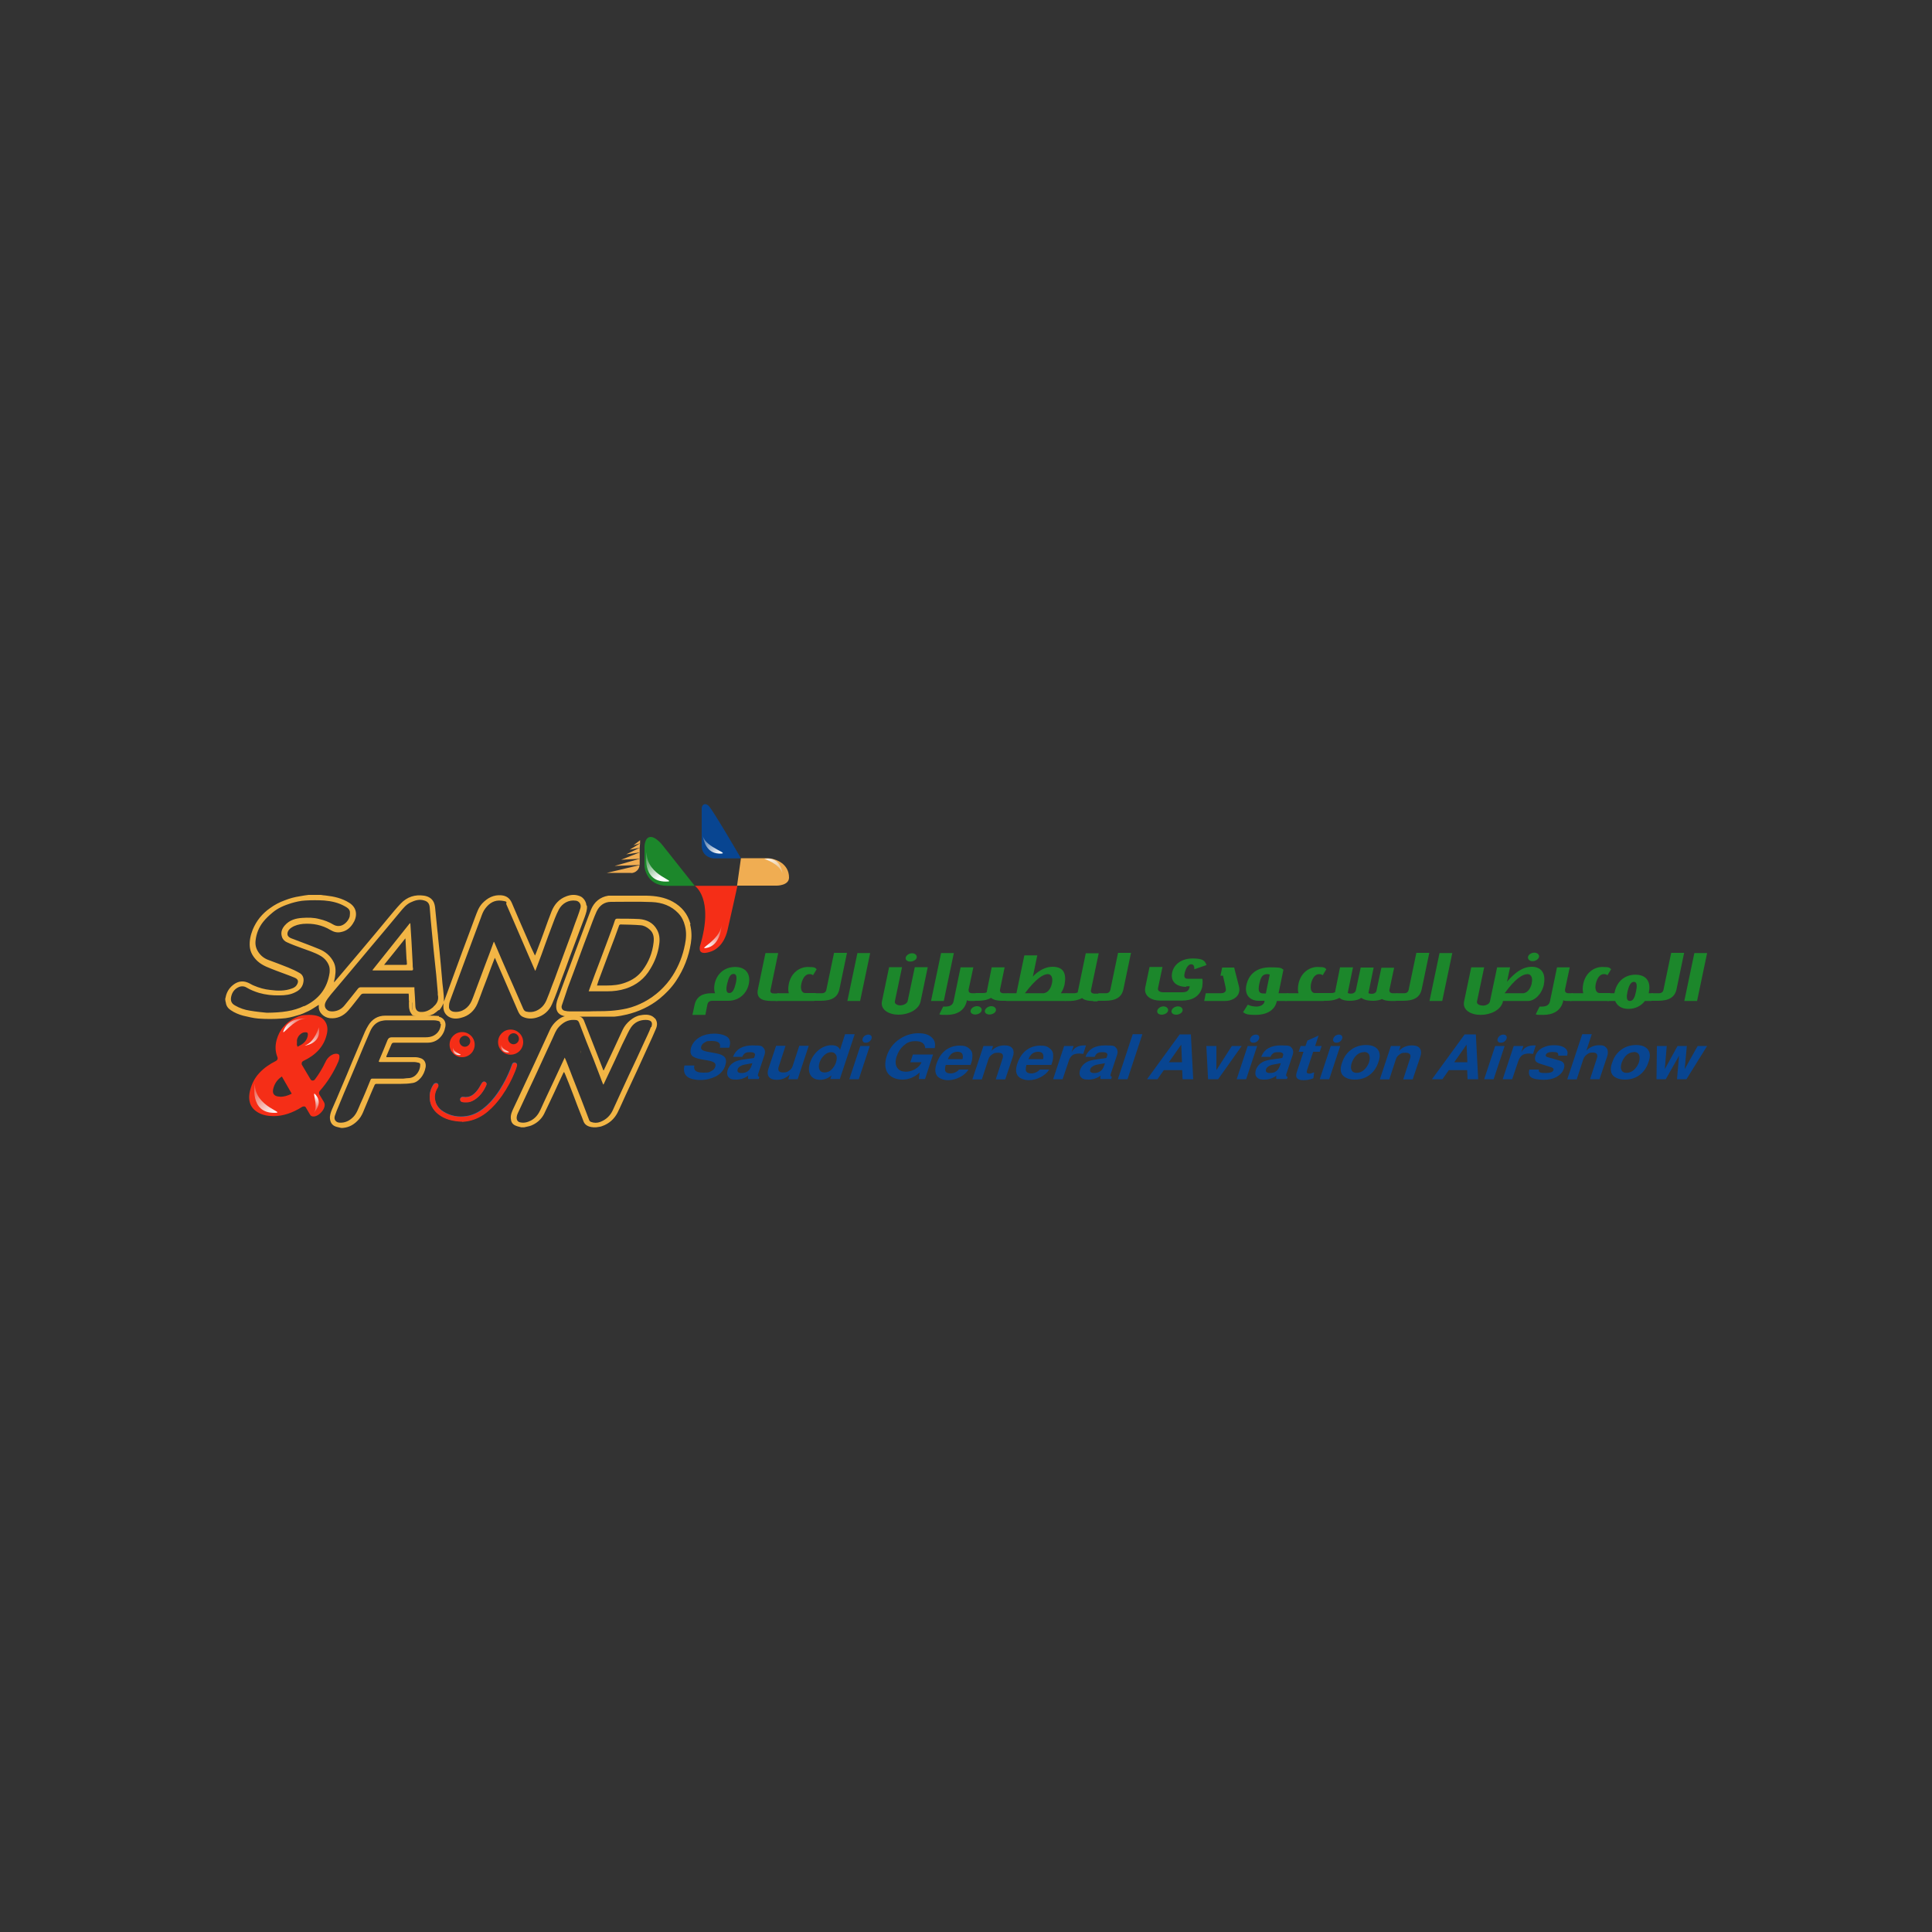 <?xml version="1.0" encoding="UTF-8"?>
<svg id="Layer_1" xmlns="http://www.w3.org/2000/svg" xmlns:xlink="http://www.w3.org/1999/xlink" version="1.1" viewBox="0 0 1000 1000">
  <rect x="0" y="0" width="1000" height="1000" fill="#333333" stroke="none"/>
  <!-- Generator: Adobe Illustrator 29.0.1, SVG Export Plug-In . SVG Version: 2.1.0 Build 192)  -->
  <defs>
    <style>
      .st0 {
        fill: #f52e17;
      }

      .st1 {
        fill: #1c872b;
      }

      .st2 {
        fill: url(#linear-gradient2);
      }

      .st3 {
        fill: url(#linear-gradient1);
      }

      .st4 {
        fill: url(#linear-gradient9);
      }

      .st5 {
        fill: url(#linear-gradient3);
      }

      .st6 {
        fill: url(#linear-gradient6);
      }

      .st7 {
        fill: url(#linear-gradient8);
      }

      .st8 {
        fill: url(#linear-gradient7);
      }

      .st9 {
        fill: url(#linear-gradient5);
      }

      .st10 {
        fill: url(#linear-gradient4);
      }

      .st11 {
        fill: url(#linear-gradient);
      }

      .st12 {
        fill: #f0ad52;
      }

      .st13 {
        fill: #1f7ab5;
      }

      .st14 {
        fill: #f2b545;
      }

      .st15 {
        fill: #084591;
      }
    </style>
    <linearGradient id="linear-gradient" x1="334.3" y1="554.7" x2="341.5" y2="544.8" gradientTransform="translate(0 999.1) scale(1 -1)" gradientUnits="userSpaceOnUse">
      <stop offset="0" stop-color="#e5e5e5" stop-opacity=".3"/>
      <stop offset="1" stop-color="#fff"/>
    </linearGradient>
    <linearGradient id="linear-gradient1" x1="363.3" y1="564.9" x2="372.4" y2="557" gradientTransform="translate(0 999.1) scale(1 -1)" gradientUnits="userSpaceOnUse">
      <stop offset="0" stop-color="#e5e5e5" stop-opacity=".3"/>
      <stop offset="1" stop-color="#fff"/>
    </linearGradient>
    <linearGradient id="linear-gradient2" x1="406.2" y1="547.9" x2="396.5" y2="555.7" gradientTransform="translate(0 999.1) scale(1 -1)" gradientUnits="userSpaceOnUse">
      <stop offset="0" stop-color="#e5e5e5" stop-opacity=".3"/>
      <stop offset="1" stop-color="#fff"/>
    </linearGradient>
    <linearGradient id="linear-gradient3" x1="373.6" y1="517.8" x2="365.9" y2="508.9" gradientTransform="translate(0 999.1) scale(1 -1)" gradientUnits="userSpaceOnUse">
      <stop offset="0" stop-color="#e5e5e5" stop-opacity=".3"/>
      <stop offset="1" stop-color="#fff"/>
    </linearGradient>
    <linearGradient id="linear-gradient4" x1="234.1" y1="456.6" x2="237.6" y2="452.8" gradientTransform="translate(0 999.1) scale(1 -1)" gradientUnits="userSpaceOnUse">
      <stop offset="0" stop-color="#e5e5e5" stop-opacity=".3"/>
      <stop offset="1" stop-color="#fff"/>
    </linearGradient>
    <linearGradient id="linear-gradient5" x1="258.7" y1="458.1" x2="263.1" y2="453.7" gradientTransform="translate(0 999.1) scale(1 -1)" gradientUnits="userSpaceOnUse">
      <stop offset="0" stop-color="#e5e5e5" stop-opacity=".3"/>
      <stop offset="1" stop-color="#fff"/>
    </linearGradient>
    <linearGradient id="linear-gradient6" x1="165.8" y1="466.4" x2="159" y2="457.1" gradientTransform="translate(0 999.1) scale(1 -1)" gradientUnits="userSpaceOnUse">
      <stop offset="0" stop-color="#e5e5e5" stop-opacity=".3"/>
      <stop offset="1" stop-color="#fff"/>
    </linearGradient>
    <linearGradient id="linear-gradient7" x1="130.9" y1="435.4" x2="141.3" y2="421.5" gradientTransform="translate(0 999.1) scale(1 -1)" gradientUnits="userSpaceOnUse">
      <stop offset="0" stop-color="#e5e5e5" stop-opacity=".3"/>
      <stop offset="1" stop-color="#fff"/>
    </linearGradient>
    <linearGradient id="linear-gradient8" x1="163.7" y1="424.4" x2="163.4" y2="431.9" gradientTransform="translate(0 999.1) scale(1 -1)" gradientUnits="userSpaceOnUse">
      <stop offset="0" stop-color="#e5e5e5" stop-opacity=".3"/>
      <stop offset="1" stop-color="#fff"/>
    </linearGradient>
    <linearGradient id="linear-gradient9" x1="156.8" y1="472.5" x2="146.5" y2="465.5" gradientTransform="translate(0 999.1) scale(1 -1)" gradientUnits="userSpaceOnUse">
      <stop offset="0" stop-color="#e5e5e5" stop-opacity=".3"/>
      <stop offset="1" stop-color="#fff"/>
    </linearGradient>
  </defs>
  <g>
    <path class="st12" d="M326.7,451.8h-12.6s16.9-4,16.9-4c0,2.1-2,4.1-4.4,4.1"/>
    <polygon class="st12" points="331.1 447.7 318.1 448.2 331.1 444.5 331.1 447.7"/>
    <polygon class="st12" points="331.1 444.5 321.5 445 331.1 441.2 331.1 444.5"/>
    <polygon class="st12" points="331.1 441.2 324.1 442.2 331.1 438.8 331.1 441.2"/>
    <polygon class="st12" points="331.1 438.8 325.9 439.8 331.3 436.5 331.1 438.8"/>
    <polygon class="st12" points="331.3 436.5 327.9 437.5 331.3 434.9 331.3 436.5"/>
    <path class="st14" d="M300.5,469.8c-.4,1.5-1,3-1.5,4.5-1,2.7-2,5.3-2.9,8-1.2,3.3-2.5,6.7-3.7,10-1.3,3.4-2.5,6.9-3.8,10.3-.9,2.6-1.9,5.2-2.9,7.7-.9,2.5-1.8,4.9-2.8,7.3-1.1,2.6-2.9,4.6-5.6,5.7-1.6.6-3.2.7-4.9.3-1.3-.3-1.6-1.6-2.1-2.7-1.6-3.7-3.2-7.3-4.8-11-1.9-4.2-3.7-8.4-5.6-12.7-1.3-3-2.6-6-3.9-9.1,0-.2-.2-.3-.4-.7-1.5,4.2-3,8.2-4.5,12.1-1.3,3.6-2.7,7.1-4,10.7-1,2.6-1.9,5.3-3,7.9-1.5,3.4-4.9,6.1-9.1,5.6-1.2-.1-2.8-1-2.6-2.8,0-1,.2-2,.5-2.8,1.3-3.7,2.8-7.4,4.1-11.1,1.3-3.6,2.7-7.2,4-10.8,1.5-4,3-8.1,4.5-12.1,1.1-3,2.3-6.1,3.4-9.1.6-1.7,1.2-3.4,2.3-4.8,2.1-2.8,4.8-4.5,8.5-4s2,.8,2.4,1.9c2,4.5,3.9,9,5.9,13.6,1.7,3.9,3.4,7.9,5.1,11.8,1.2,2.8,2.4,5.5,3.6,8.3,0,.2.2.4.4.7.6-1.5,1.1-2.8,1.6-4.2,1.1-3,2.3-6,3.3-9,1.1-3,2.2-6.1,3.4-9.2,1.2-3.2,2.3-6.4,3.9-9.4,1.7-3.1,5-5.1,8.8-4.5,1.6.2,2.8,1.8,2.4,3.5M224.2,521.3c-1.8,1.5-3.8,2.6-6.3,2.5-1.8,0-2.8-1.1-2.9-2.9-.1-3-.3-5.9-.5-8.9,0-.3,0-.6,0-1h-27.7c-.6,0-1.1.2-1.5.7-2.3,2.9-4.6,5.8-6.9,8.6-1.5,1.9-3.5,3-6,3.2-1.2,0-2.3,0-3.2-.9-1-.8-1.3-2.1-.9-3.3.6-1.8,1.9-3.1,3-4.6,6.8-8.1,13.7-16.2,20.5-24.4,5.2-6.1,10.3-12.3,15.4-18.4,1.5-1.8,3-3.7,5.3-4.8,2.3-1.1,4.6-1.8,7.1-1,1.8.5,2.6,1.6,2.8,3.4.3,4.2.7,8.4,1.1,12.5.3,3.4.7,6.8,1,10.3.4,4.1.9,8.3,1.3,12.4.3,3,.5,6.1.8,9.1,0,.3,0,.6,0,1,.6,2.6-.3,4.6-2.2,6.2M157.4,520.7c-5.6,2.7-11.5,3.4-19.3,3.5-1.8-.2-5.4-.5-8.8-1.1-2.7-.4-5.3-1.3-7.7-2.7-2.2-1.2-2.3-3-1.9-4.7.5-2.2,1.8-3.9,3.9-4.8,1.4-.6,2.8-.5,4.1.3,2,1.2,4.1,2,6.3,2.7,3.5,1,7,1.4,10.7,1.3,2.8,0,5.7-.3,8.3-1.7,2.3-1.1,3.8-2.9,4.1-5.6.2-1.7-.4-3.3-1.9-4.2-1.9-1.1-4-2.1-6-2.9-3.4-1.4-6.8-2.6-10.2-3.9-2.2-.8-3.9-2.1-5.2-4-1.3-1.9-1.8-3.9-1.5-6.2.4-3.5,1.7-6.7,3.8-9.4,1.4-1.8,3.1-3.4,4.9-4.9,2.8-2.4,6.2-3.8,9.7-4.9,2.4-.7,4.9-1.3,7.4-1.4,3.2-.2,6.5-.2,9.7,0,3.7.3,7.4,1.1,10.7,3,1.1.6,2.3,1.3,2.6,2.7.1.8,0,1.8-.1,2.6-.7,2.5-3.3,5-5.8,4.9-.9,0-1.7-.2-2.6-.7-2.3-1.4-4.7-2.3-7.3-2.9-2.9-.8-5.8-.8-8.8-.6-3.4.2-6.7,1.1-9.1,3.9-1.4,1.6-2.2,3.5-1.5,5.8.4,1.4,1.4,2.4,2.6,2.9,2.4,1.1,4.8,2,7.3,2.9,3.4,1.3,7,2.3,10.2,4.2,2,1.2,3.5,2.9,4.3,5.1.4,1.1.4,2.4.3,3.6-1.2,8.2-5.7,13.8-13.1,17.3M303.5,468.5c-.1-1.8-1.5-3.9-3.2-4.6-2.4-1-4.7-.9-7.1,0-3.8,1.4-6.2,4.1-7.7,7.8-1.3,3.3-2.5,6.6-3.7,10-1.2,3.4-2.5,6.8-3.8,10.2-.3.9-.7,1.8-1.1,2.7-1.5-3-2.8-5.9-4-8.8-2.7-6.2-5.4-12.3-8-18.5-1.1-2.5-2.9-3.7-5.5-3.9-3.9-.3-7,1.3-9.7,4.1-2,2.1-2.8,4.7-3.8,7.3-1,2.7-2,5.4-3,8.1-1.2,3.3-2.5,6.6-3.7,9.9-1.6,4.4-3.2,8.7-4.8,13.1-1,2.7-2,5.5-3,8.2-.5,1.4-1.1,2.8-1.6,4.3-.1-1,0-1.9-.1-2.8-.2-2.2-.4-4.5-.7-6.7-.3-3-.5-6.1-.8-9.1-.4-4.7-.9-9.4-1.4-14.1-.1-1.3-.2-2.7-.4-4-.3-3.3-.7-6.7-1-10-.1-1.2-.2-2.5-.5-3.6-.7-2.7-2.8-4.1-5.4-4.5-4.7-.7-8.8.6-12.1,4.1-2.3,2.4-4.3,4.9-6.4,7.4-4.5,5.4-9,10.9-13.6,16.3-4,4.8-8.1,9.5-12.1,14.3-.8.9-1.6,1.9-2.4,2.8,0-1,.4-2,.5-2.9.4-2.6.5-5.2-.7-7.6-1.6-3.2-4.3-5.5-7.6-6.8-4.6-1.9-9.3-3.6-14-5.4-1.7-.6-2.5-1.5-2.3-2.8s1-2.2,2.1-2.9c1.8-1.2,3.9-1.7,6-1.9,5.1-.4,9.9.6,14.2,3.2,1.7,1,3.5,1.5,5.5,1,2.6-.5,4.5-2,5.9-4.1,2.5-3.6,2.7-8.2-1.7-11-3.8-2.4-7.9-3.3-12.3-3.8-.8,0-1.6-.2-2.4-.3h-6.4c-1.5.2-3,.4-4.5.7-2.7.4-5.3,1.1-7.8,2.1-2.8,1-5.4,2.4-7.7,4.1-4,2.8-7,6.5-8.9,11.1-1.1,2.8-1.8,5.8-1.5,8.9.3,2.9,1.8,5.3,3.9,7.3,2.8,2.6,6.3,3.6,9.7,5,3.1,1.2,6.4,2.3,9.5,3.6,2.3.9,2.2,2.4,1,4.1-.5.7-1.4,1.2-2.2,1.5-3.7,1.4-7.5,1.3-11.3.8-3-.3-5.8-1.1-8.6-2.3-1-.4-2-1.1-3-1.5-2.9-1.2-5.5-.6-7.9,1.4-1.9,1.6-3.1,3.6-3.6,6.1,0,.2-.1.5-.2.7v.7c0,.5.2,1,.3,1.5.2,1.7,1.2,3,2.6,3.9,1.9,1.3,4.1,2.2,6.3,2.8,2.6.6,5.3,1.3,7.9,1.5,4,.3,8,.3,12,0,2.7-.1,5.5-.8,8.1-1.6,2.1-.5,4-1.4,5.9-2.3,1.8-.9,3.5-2.1,5.3-3.2v.8c-.2,3.4,2.9,5.8,5.7,6.1,3.8.4,7-1.1,9.5-3.9,2.3-2.6,4.3-5.4,6.5-8.1.4-.5.8-.7,1.5-.7h23.3c0,.4.1.7.1,1,0,1.3,0,2.6.2,3.9l1.8-.3v4l2.5,2.3,4.7-.9,4.4-1.1,2.2-.4c.9-1,1.6-2.2,2.1-3.5,0,.4,0,.8,0,1.2-.1,2.3.5,4.2,2.5,5.6,2.1,1.4,4.5,1.3,6.7.7,4-1,6.8-3.6,8.4-7.3,1.1-2.6,2-5.3,3-7.9,1.4-3.6,2.8-7.3,4.1-10.9.6-1.6,1.2-3.2,1.9-4.9.1.2.2.2.2.3,2,4.6,4,9.2,6,13.8,1.9,4.4,3.8,8.7,5.7,13.2.6,1.4,1.3,2.7,2.8,3.3,2.3,1,4.6,1,7,.3,3.7-1.1,6.4-3.5,7.9-6.9,1.9-4.3,3.4-8.7,5-13.1,1.4-3.7,2.8-7.4,4.1-11.1,1.6-4.3,3.2-8.5,4.8-12.8,1-2.8,2.1-5.5,3.1-8.3.6-1.8,1.3-3.6,1.1-5.6"/>
    <path class="st14" d="M209.8,485.7c-3.7,4.7-7.3,9.1-11,13.7h11.2c.6,0,.7-.2.6-.8,0-.7-.1-1.5-.2-2.3-.2-3.2-.3-6.5-.5-9.7,0-.2,0-.4-.1-.9M212.4,478c.2,3.2.4,6.3.6,9.5.2,3.7.4,7.5.6,11.3,0,.8,0,1.7.2,2.6,0,.7-.1.9-.9.9h-19.9l-.2-.2c6.4-8.1,12.9-16.1,19.3-24.2h.2c0,.1,0,0,0,0Z"/>
    <path class="st14" d="M309,510.1h5c3.3,0,6.5-.3,9.7-1.5,3.6-1.3,6.6-3.3,8.9-6.4,3.2-4.3,5.1-9.1,5.7-14.4.3-2.6,0-5.1-2.3-6.9-1.3-1.1-2.8-1.9-4.5-2-3.4-.3-6.9-.3-10.4-.4-.2,0-.5.2-.6.4-.8,2.2-1.6,4.4-2.4,6.6-1,2.7-2,5.3-3,7.9-1.8,4.7-3.5,9.5-5.3,14.2-.3.8-.5,1.6-.8,2.5M304.7,513.2c.3-1,.6-1.8.9-2.6,1.5-4.1,3-8.2,4.6-12.3,1.5-4,3-8,4.5-12,1.2-3.3,2.5-6.6,3.6-10,.2-.5.5-.8,1.1-.8,3.8,0,7.7,0,11.5.2,3.7.3,7.1,1.8,9.1,5.4,1.4,2.4,1.6,5.1,1.2,7.7-.6,4.5-2.2,8.8-4.6,12.7-2.9,5-7.2,8.4-12.7,10.2-3.1,1-6.3,1.4-9.6,1.4-3.1,0-6.3,0-9.7,0"/>
    <path class="st14" d="M211.7,518.8h0s0,.9.1,2c0-.6,0-1.1,0-1.7v-.3"/>
    <path class="st14" d="M225.1,522.9l-4.4,1.1-4.7.9-2.5-2.3v-4l-1.8.3v.3c0,.6,0,1.1,0,1.7s.1,1.2.3,1.9c.1.5.3,1,.6,1.4.2.3.4.6.7,1.1,1.2.8,5.9,1.8,10,0,.3-.1.7-.3,1-.4,1.1-.7,2-1.4,2.8-2.3l-2.2.4h0Z"/>
    <path class="st14" d="M228.2,530.1c-.2,2.5-1.3,4.5-3.5,5.8-1.4.8-2.9,1-4.5,1h-17.5q-1.5,0-2.1,1.4c-1.4,3.5-2.8,6.9-4.3,10.4-.4.9-.3,1,.6,1h17.4c.8,0,1.6.2,2.5.4.5.1.8.6.7,1.2,0,2.6-2,6.3-5.6,6.7-1.1,0-2.1.2-3.2.3h-15.9c-.5,0-.7,0-1,.6-1.7,4.2-3.4,8.4-5.3,12.5-1,2.3-1.8,4.8-3.6,6.7-1.9,1.9-4.1,3.1-6.9,3-2.2,0-3.3-1.7-2.7-3.5.6-1.8,1.3-3.6,2.1-5.4,1.7-4.1,3.4-8.3,5.2-12.4,1.5-3.6,3.1-7.2,4.6-10.9,2.1-5.1,4.2-10.1,6.4-15.1,1.1-2.5,2.8-4.5,5.5-5.3.9-.2,1.9-.4,2.8-.4h24.5c.8,0,1.6.1,2.3.3.8.1,1.3.7,1.2,1.6M227.3,525.9c0,0-.2,0-.3,0h0c-1.8-.3-10.8-.2-10.8-.2h-16.9c-3.8,0-6.8,1.9-8.7,5.1-1.3,2.1-2.2,4.3-3.1,6.5-1.8,4.1-3.5,8.4-5.3,12.5-1.8,4.4-3.6,8.7-5.5,13.1-1.6,3.8-3.2,7.6-4.9,11.4-.6,1.5-1.2,3.1-1,4.8.2,1.8,1,3.2,2.7,3.9.9.4,2,.5,3,.8h.6c.2,0,.3,0,.5,0,3.3-.3,5.9-1.9,8.1-4.4,1.3-1.5,2.1-3.3,2.8-5.1,1.1-2.7,2.3-5.4,3.4-8.1.6-1.5,1.3-3,2-4.6,0-.2.5-.6.8-.6h12.9c1.9,0,3.8-.1,5.7-.4,1.8-.2,3.2-1.2,4.4-2.6,1.4-1.6,2.2-3.5,2.6-5.6.3-1.9-.4-3.7-2.1-4.5-1-.4-2.1-.7-3.2-.7-4.7,0-9.3,0-14,0h-1c0-.2,0-.4,0-.5.8-2.1,1.8-4.1,2.6-6.1.2-.6.6-.9,1.3-.9,5.8,0,11.6,0,17.4,0,2.4,0,4.6-.8,6.3-2.5,1.6-1.6,2.5-3.5,2.9-5.7.6-2.8-1.2-4.9-3.3-5.2"/>
    <path class="st14" d="M336.9,531.6c-.9,2.6-2.2,5-3.3,7.5-1.3,2.9-2.7,5.8-4,8.7-2.8,5.9-5.5,11.7-8.2,17.6-1.4,3-2.8,6.1-4.2,9.2-1.3,2.8-3.4,4.9-6.5,6.1-1.6.6-3.2.6-4.8,0-.4-.1-.9-.6-1-1.1-1.3-3.4-2.6-6.8-3.9-10.2-1.5-3.9-3.1-7.8-4.6-11.7-.9-2.3-1.7-4.5-2.6-6.7-.4-1.1-.9-2.3-1.5-3.6-1.8,3.9-3.6,7.7-5.3,11.4-2.4,5.2-4.9,10.3-7.2,15.5-1.1,2.4-2.6,4.4-5,5.7-1.8.9-3.6,1.4-5.7.9-.9-.2-1.4-.8-1.6-1.6-.3-1.4.3-2.7.9-3.9,1.8-3.9,3.6-7.8,5.4-11.6,1.5-3.1,2.9-6.2,4.4-9.4,2.6-5.6,5.1-11.2,7.7-16.7,1-2.1,1.7-4.4,3.4-6.2,2-2.1,4.4-3.7,7.6-3.6,1.9,0,2.4.2,3,1.8,1.2,3.1,2.4,6.2,3.6,9.4,1.2,3.1,2.5,6.1,3.7,9.2,1.2,3.1,2.4,6.2,3.6,9.4.4,1.2.9,2.4,1.4,3.6h.2c.6-1.2,1.1-2.4,1.7-3.6,1.4-2.9,2.7-5.8,4.1-8.7,1.8-3.8,3.4-7.6,5.3-11.3,1-2,1.9-4.1,3.1-5.9,1.7-2.5,4.3-3.9,7.6-3.9s3.7,1.6,2.9,3.8M339,527.2c-1.7-2.1-4.5-2.3-7.5-1.7-2,.3-3.7,1.3-5.3,2.6-1.7,1.4-3,3-3.9,4.9-1.5,3.1-2.8,6.2-4.3,9.3-1.3,2.8-2.7,5.7-4,8.5-.5,1.1-1,2.1-1.5,3.2h-.2c-3.3-8.6-6.7-17.2-10.1-25.9-.4-1-1.3-1.8-2.4-2.1-5.4-1.4-9.1.6-9.1.6-.2.1-.3.2-.4.2-2.6,1.6-4.5,3.7-5.7,6.3-2.6,5.7-5.3,11.5-7.9,17.2-1.9,4.1-3.9,8.3-5.8,12.4-1.7,3.6-3.3,7.2-5.1,10.9-.8,1.7-1.6,3.4-1.4,5.4.1,1.5.7,2.8,2.2,3.5,1,.5,2.1.7,3.2,1h1.5c1.2-.3,2.5-.5,3.6-.9,3-1.2,5.3-3.3,6.7-6,1.9-3.9,3.7-7.8,5.5-11.6,1.5-3.3,3-6.6,4.6-9.9,0,0,0,0,.3-.2.2.5.4.9.6,1.3,1.4,3.5,2.8,6.9,4.1,10.4,1.5,4,3,8,4.6,11.9.3.7.5,1.4.8,2.1.7,1.7,2.3,2.5,4.2,2.8.3,0,.5,0,.8.1h1.4c1-.2,2.1-.2,3.1-.6,3.7-1.3,6.3-3.7,8-6.9,1.5-3,2.8-6.1,4.2-9.1,2-4.3,4-8.6,6-12.9,1.9-4.2,3.8-8.4,5.7-12.5,1.4-3,2.8-6.1,4.1-9.2.7-1.8.7-3.7-.7-5.4"/>
    <path class="st13" d="M241.1,570.5c1.6,0,2.9-.4,4.3-1.2,2.9-1.7,4.8-4.4,6.2-7.4.4-.9.2-1.5-.5-2-.7-.3-1.3,0-1.8.8-.7,1.1-1.3,2.4-2.1,3.4-1.9,2.5-4.1,4.2-7.5,3.6-.7-.1-1.3.3-1.5,1-.1.7.2,1.4.9,1.6.6.1,1.3.2,2,.2M239.2,580.5c.9,0,2.3-.2,3.6-.5,3.5-.7,6.6-2.4,9.4-4.7,2.9-2.4,5.4-5.2,7.5-8.3,2.8-4,5.1-8.3,6.9-12.8.4-.9.7-1.9.9-2.8.2-.8-.2-1.3-1-1.5-.6-.1-1.3.2-1.5,1-1.3,3.6-2.8,7-4.7,10.3-2.2,3.9-4.8,7.6-8.1,10.7-3,2.8-6.5,5.1-10.6,5.7-4.3.7-8.4,0-12.1-2.3-2.9-1.8-4.6-4.5-4.5-8,0-1.7.7-3.2,1.6-4.7.4-.7.3-1.5-.2-1.9-.6-.4-1.6-.2-2,.5-1.3,1.9-2,4.1-2,6.4,0,3.8,1.6,6.8,4.5,9,3.5,2.7,7.5,3.6,12.3,3.8"/>
    <path class="st0" d="M239.2,580.6c-4.8-.2-8.8-1.1-12.3-3.8-2.9-2.3-4.5-5.3-4.5-9,0-2.4.7-4.5,2-6.4.5-.7,1.4-.9,2.1-.5.5.3.6,1.2.2,1.9-.9,1.4-1.5,2.9-1.6,4.7,0,3.5,1.5,6.2,4.5,8,3.7,2.3,7.9,2.9,12.1,2.3,4.2-.7,7.6-2.9,10.6-5.7,3.3-3.1,5.9-6.7,8.1-10.7,1.9-3.3,3.5-6.7,4.7-10.3.2-.7.9-1.1,1.5-1,.7.1,1.2.7,1,1.5-.2,1-.6,1.9-.9,2.8-1.8,4.5-4.1,8.8-6.9,12.8-2.2,3.1-4.6,5.9-7.5,8.3-2.8,2.3-5.9,3.9-9.4,4.7-1.3.3-2.8.4-3.6.5"/>
    <path class="st0" d="M241.1,570.6c-.7,0-1.4,0-2-.2-.7-.2-1.1-.8-.9-1.6.1-.6.8-1.1,1.5-1,3.4.6,5.6-1.1,7.5-3.6.8-1,1.4-2.3,2.1-3.4.5-.8,1.1-1.2,1.8-.8.8.4,1,1,.5,2-1.4,3-3.3,5.6-6.2,7.4-1.3.8-2.7,1.3-4.3,1.2"/>
    <path class="st14" d="M300.8,545.3c0-.5-.2-1.1-.2-1.7,0,.6,0,1.1.2,1.7"/>
    <path class="st14" d="M354.5,489c-1.1,5.7-3.2,11-6.3,15.9-3.6,5.7-8.8,10.5-14.8,13.7-2.9,1.5-5.9,2.7-9,3.4-2.7.6-5.5,1-8.3,1.2-3.9.3-7.8.1-11.6.3h-9.5c-.8,0-1.7-.1-2.6-.3-1.5-.3-2-1.7-1.6-2.8,1-3,2.1-6.1,3.1-9.2,1-2.7,2-5.4,3-8,1-2.7,2-5.4,3-8.1,1.6-4.4,3.2-8.7,4.9-13.1,1.3-3.4,2.5-6.9,4-10.2,1.4-3,3.9-5,7.4-5,7,0,14.1-.2,21.2.1,5.2.2,10.1,1.9,13.8,5.9,1.7,1.8,2.7,3.9,3.3,6.3.9,3.3.7,6.6,0,10M357.4,478.3c-1.4-5.2-4.5-9-9.2-11.6-4.2-2.3-8.8-3-13.5-3.1-6,0-12,0-18.1,0-.5,0-1.1,0-1.7,0-4.4.7-7.3,3.3-8.9,7-.7,1.7-1.3,3.4-2,5.2-1.5,3.9-2.9,7.9-4.4,11.8-1.1,3-2.3,6.1-3.4,9.2-1.1,2.9-2.2,5.8-3.3,8.8-1.2,3.3-2.5,6.7-3.7,10-.7,1.8-1.4,3.6-1.3,5.7.1,2,1,3.4,2.8,4.2.3,0,.6.2.8.3h0c.2,0,1.4.4,3.3.4h22.2c.4,0,.8,0,1.1,0,2.2-.2,4.3-.6,6.4-1.1,6.1-1.5,11.8-4.1,16.8-8.1,3.4-2.8,6.3-5.8,8.7-9.4,3.9-5.9,6.5-12.4,7.6-19.5.5-3.2.4-6.4-.4-9.6"/>
    <path class="st1" d="M359.5,458.4l-16.4-20.7s-5.5-7.3-8.5-3.3c-1.2,2.1-1,4.5-1,4.5v9.7s.8,9.9,11.8,9.9h14.1Z"/>
    <path class="st11" d="M344.6,456.3c-12.8,0-9.9-15.2-9.9-15.2-.2,12.6,17.2,15.2,9.9,15.2Z"/>
    <path class="st15" d="M383.5,444.3h-14.3s-6-.5-6-6.6v-19.3c0-.7.3-1.5.9-1.9.6-.4,1.5-.5,2.7.6,2.3,2.3,16.7,27.1,16.7,27.1"/>
    <path class="st3" d="M372,441.8c7.4.3-6.7-2.8-8.2-9.1.4,2.6,1.9,8.8,8.2,9.1"/>
    <path class="st12" d="M383.5,444.3l-2,14.1h20.6s6.3,0,6.3-4.2c0-6.9-6.5-10-11.7-10s-13.2,0-13.2,0"/>
    <path class="st2" d="M405,452.1c-1.7-5.3-9.4-7.5-9.4-7.5.7,0,1.3-.2,1.9-.2,6.9,0,7.5,7.7,7.5,7.7h0Z"/>
    <path class="st0" d="M359.5,458.4s10.3,6.4,2.8,31.3c-.2,1.1-1.1,5.3,6,2.7,1-.4,6.3-2.4,8.3-11.1,2-8.7,5.1-22.8,5.1-22.8h-22.1,0Z"/>
    <path class="st5" d="M365.9,490.6c6.3-1.3,7.4-9.1,7.6-11.9-.8,8.2-13.1,13-7.6,11.9"/>
    <path class="st0" d="M268.6,537.7h0c0-1.6-1.3-2.9-2.8-2.9h0c-1.5,0-2.8,1.3-2.8,2.8h0c0,1.6,1.3,2.9,2.8,2.9h0c1.5,0,2.8-1.3,2.8-2.8M264.3,532.9c3.6,0,6.5,2.9,6.5,6.5s-2.9,6.5-6.5,6.5-6.5-2.9-6.5-6.5,2.9-6.5,6.5-6.5"/>
    <path class="st0" d="M243.4,539h0c0-1.6-1.3-2.9-2.8-2.9h0c-1.5,0-2.8,1.3-2.8,2.8h0c0,1.6,1.3,2.9,2.8,2.9h0c1.5,0,2.8-1.3,2.8-2.8M239.2,534.2c3.6,0,6.5,2.9,6.5,6.5s-2.9,6.5-6.5,6.5-6.5-2.9-6.5-6.5,2.9-6.5,6.5-6.5"/>
    <path class="st10" d="M237.9,546.1c-4.3,0-3.4-3.9-3.4-3.9,0,2.8,5.8,3.8,3.4,3.9Z"/>
    <path class="st9" d="M262.9,544.7c-4.3,0-3.4-3.9-3.4-3.9,0,2.8,5.8,3.8,3.4,3.9Z"/>
    <path class="st0" d="M175.6,546.1h0c-.2-.3-.6-.7-1.6-.7s-2,.4-3,1.1c-1.1.8-2,1.9-2.6,3.3-1.6,3.3-3.4,6.3-5.4,8.9-.3.4-.7.6-1.2.6s-.9-.3-1.1-.7l-4.4-7.4c-.2-.3-.2-.8-.1-1.1,0-.4.4-.7.7-.9,6.6-3.1,10.6-7.5,12.1-13.3.9-3.2.5-5.7-1.1-7.7-1.6-2-4.2-2.9-7.9-2.9s-5,.5-7.3,1.6c-2.3,1.1-4.3,2.6-6,4.6-1.7,1.9-2.8,4.2-3.5,6.7-.9,3.3-.7,6.2.4,9,.3.7,0,1.5-.7,1.9-3.4,1.7-6.3,3.7-8.6,6.2-2.3,2.4-3.9,5.4-4.8,8.9-.7,2.6-.7,5,0,7,.7,2,2.1,3.5,4.2,4.7,2.1,1.2,4.8,1.8,7.9,1.8,4.8,0,9.8-1.6,14.8-4.8.2-.1.5-.2.8-.2h.3c.4,0,.7.3.9.7l2,3.4c.4.8,1,1.1,1.9,1.1s2.2-.5,3.3-1.5,2-2.2,2.3-3.4c.3-1,.2-1.9-.3-2.7l-2.3-3.8c-.3-.5-.2-1.2.1-1.7,4-4.5,7.3-9.7,9.8-15.5,0-.2.2-.6.3-1,.2-.7.3-1.8,0-2.4h0ZM144.9,567.6c-1.6,0-2.5-.4-3.1-1.1-.6-.7-.7-1.8-.3-3.2.7-2.6,2.1-4.6,4.4-6.1l5.1,8.9c-2,1-4,1.6-6,1.6h0ZM153.7,540.3h0c0-.6,0-1.3,0-2,.3-1.3.9-2.3,1.8-3,.8-.7,1.6-1,2.6-1s1,.3,1.1.4c.2.4.2,1,0,1.8-.3,1.2-.9,2.3-1.9,3.2-.7.7-1.9,1.4-3.3,2.1-.2-.6-.4-1.1-.4-1.5h0Z"/>
    <path class="st6" d="M157.7,541.2c5.3-1.8,7.3-9.5,7.3-9.5.1.7.2,1.3.2,1.9.1,6.9-7.5,7.6-7.5,7.6h0Z"/>
    <path class="st8" d="M141.8,576c-12.8,0-9.9-15.2-9.9-15.2-.2,12.6,17.2,15.2,9.9,15.2Z"/>
    <path class="st7" d="M163.8,567.2c-3.3-4.4,1.5,5.2-1.4,8.8,1.3-1.4,4.2-5.1,1.4-8.8"/>
    <path class="st4" d="M147,532.9c2.5-5.9,9.5-5.9,12-5.7-7.3-.4-14.1,10.9-12,5.7"/>
  </g>
  <g>
    <path class="st15" d="M377.5,542.3h-4.9c.6-2.4-.8-3.5-4.2-3.5s-2.6.3-3.5.7c-1,.5-1.6,1.1-1.9,2-.3.8-.2,1.4.4,1.9.5.4,1.7.8,3.5,1.1l3.8.7c2.2.4,3.7,1.1,4.5,2.1.7,1,.8,2.4.2,4.2-.8,2.5-2.5,4.4-5,5.7-2.2,1.1-4.9,1.8-7.9,1.8s-6-.7-7.3-2.2c-1.1-1.2-1.5-3.1-.9-5.3h5.1c-.6,2.5.9,3.7,4.6,3.7s3-.3,4.1-.8c1.1-.5,1.8-1.2,2.1-2.2.3-.9.2-1.6-.4-2.1s-1.7-.9-3.4-1.2l-3.4-.6c-2.5-.4-4.1-1.1-4.9-2-.8-1-.9-2.3-.4-4.1.8-2.4,2.4-4.2,4.7-5.5,2-1.1,4.5-1.7,7.3-1.7s5.8.7,7.2,2.1c1.1,1.2,1.3,3,.5,5.2"/>
    <path class="st15" d="M389.5,550.3l-3.9.7c-1.1.2-1.9.5-2.6,1-.6.4-1.1.9-1.2,1.5-.4,1.2.3,1.9,2,1.9,2.6,0,4.3-1.2,5.2-3.8l.4-1.2h0ZM393.1,557.4l-.4,1.1h-5.4c-.2-.4-.2-1,0-1.8-1.8,1.4-4,2.1-6.4,2.1s-3.2-.5-4-1.5c-.6-.8-.7-1.9-.3-3.4.7-2.1,2.2-3.7,4.4-4.6,1-.4,2.6-.8,5.2-1.1l4.1-.6.4-1.2c.4-1.1-.4-1.8-2.3-1.8s-2.1.2-2.7.5c-.6.4-1.1,1-1.5,1.9h-4.8c1.6-4,4.9-5.9,10.1-5.9s4.7.4,5.7,1.3c.8.9,1,2.2.4,3.9l-3.2,9.6c-.3.8,0,1.3.6,1.5"/>
    <path class="st15" d="M412.9,558.6h-4.9l.8-2.5c-1.9,1.9-4.1,2.8-6.6,2.8s-3.6-.6-4.4-1.8c-.6-1.1-.6-2.4,0-4.1l3.9-11.7h4.9l-3.5,10.7c-.7,2,0,3.1,2.1,3.1s2.3-.3,3.2-.9,1.6-1.4,1.9-2.5l3.4-10.4h4.9l-5.7,17.2h0Z"/>
    <path class="st15" d="M430.2,544.6c-1.2,0-2.4.5-3.5,1.5s-1.9,2.2-2.5,3.8c-.5,1.6-.5,2.8,0,3.8s1.3,1.4,2.6,1.4,2.5-.4,3.5-1.4,1.9-2.2,2.4-3.8.6-2.9,0-3.9-1.3-1.4-2.6-1.4M442.4,535.3l-7.7,23.2h-4.9l.6-1.9c-1.7,1.5-3.6,2.3-6,2.3s-4.2-1-5.1-2.8c-.8-1.7-.8-3.6,0-6.1,1-2.9,2.6-5.1,4.8-6.8,1.9-1.4,4-2.2,6.3-2.2s3.8.8,4.4,2.4l2.6-8.1h5Z"/>
    <path class="st15" d="M449.5,535.5c.6,0,1.1.2,1.4.6.3.4.4.9.2,1.5s-.6,1.1-1.1,1.5-1.1.6-1.9.6-1.1-.2-1.4-.6-.4-.9-.2-1.5c.2-.6.6-1.1,1.1-1.5.6-.4,1.2-.6,1.9-.6M450.2,541.4l-5.7,17.2h-4.9l5.7-17.2h4.9Z"/>
    <path class="st15" d="M482.9,545.9l-4.1,12.6h-3.2l.4-3.4c-2.7,2.5-5.7,3.7-8.9,3.7s-6.4-1.2-7.9-3.8c-1.2-2.2-1.3-4.9-.3-8.2,1.2-3.8,3.5-6.9,6.9-9.1,2.9-1.9,6.1-2.9,9.5-2.9s5.7.8,7.2,2.4c1.3,1.3,1.8,3.1,1.3,5.3h-4.9c-.2-2.4-1.9-3.6-5-3.6s-4.5.8-6.3,2.4c-1.6,1.4-2.7,3.2-3.5,5.5-.8,2.5-.7,4.5.4,6,.9,1.3,2.4,1.9,4.4,1.9s4.1-.7,5.9-2.1c1-.7,1.7-1.7,2.2-2.8h-5.8l1.3-4h10.3Z"/>
    <path class="st15" d="M498.2,548.2c.6-2.5-.3-3.8-2.6-3.8s-3.9,1.2-5,3.8h7.6ZM502.3,551.2h-12.8c-.4,1.4-.4,2.4-.3,3,.4,1,1.3,1.4,2.8,1.4s3.3-.7,4.4-2h4.9c-1.1,1.7-2.6,3-4.6,4s-4,1.5-6.1,1.5-4.9-.9-5.8-2.6c-.9-1.5-.9-3.5,0-6.1,1.1-3.1,2.6-5.4,5-7.1,2-1.4,4.3-2.1,6.9-2.1s3.5.4,4.7,1.3,1.9,2,1.9,3.6c0,1.2,0,2.6-.7,4.4,0,.2-.2.5-.3.8"/>
    <path class="st15" d="M509.1,541.4h4.9l-.8,2.5c1.9-1.9,4.1-2.8,6.6-2.8s3.6.6,4.4,1.8c.6,1.1.6,2.5,0,4.2l-3.9,11.6h-4.9l3.5-10.7c.7-2,0-3.1-2.2-3.1s-2.3.3-3.2.9-1.6,1.4-1.9,2.5l-3.4,10.4h-4.9l5.7-17.2h0Z"/>
    <path class="st15" d="M539.9,548.2c.6-2.5-.3-3.8-2.6-3.8s-3.9,1.2-5,3.8h7.6ZM544.1,551.2h-12.8c-.4,1.4-.4,2.4-.3,3,.4,1,1.3,1.4,2.8,1.4s3.3-.7,4.4-2h4.9c-1.1,1.7-2.6,3-4.6,4s-4,1.5-6.1,1.5-4.9-.9-5.8-2.6c-.9-1.5-.9-3.5,0-6.1,1.1-3.1,2.6-5.4,5-7.1,2-1.4,4.3-2.1,6.9-2.1s3.5.4,4.7,1.3,1.9,2,1.9,3.6c0,1.2,0,2.6-.7,4.4,0,.2-.2.5-.3.8"/>
    <path class="st15" d="M550.8,541.4h4.9l-1.1,3.3c1.4-2.5,3.6-3.6,6.5-3.6h1l-1.4,4.4c-.5,0-1.1-.2-1.9-.2-1.7,0-2.8.3-3.6.8-.9.6-1.7,1.7-2.1,3.3l-3.1,9.2h-4.9l5.7-17.2h0Z"/>
    <path class="st15" d="M572,550.3l-3.9.7c-1.1.2-1.9.5-2.6,1-.6.4-1.1.9-1.2,1.5-.4,1.2.3,1.9,2,1.9,2.6,0,4.3-1.2,5.2-3.8l.4-1.2h0ZM575.5,557.4l-.4,1.1h-5.4c-.2-.4-.2-1,0-1.8-1.8,1.4-4,2.1-6.4,2.1s-3.2-.5-4-1.5c-.6-.8-.7-1.9-.3-3.4.7-2.1,2.2-3.7,4.4-4.6,1-.4,2.6-.8,5.2-1.1l4.1-.6.4-1.2c.4-1.1-.4-1.8-2.3-1.8s-2.1.2-2.7.5-1.1,1-1.5,1.9h-4.8c1.6-4,4.9-5.9,10.2-5.9s4.7.4,5.7,1.3c.8.9,1,2.2.4,3.9l-3.2,9.6c-.3.8,0,1.3.6,1.5"/>
    <polygon class="st15" points="591.3 535.3 583.6 558.6 578.6 558.6 586.3 535.3 591.3 535.3"/>
    <path class="st15" d="M611.8,549.8l-.4-9.1-6.4,9.1h6.7ZM612,553.9h-9.6l-3.3,4.7h-5.4l16.9-23.2h5.8l1.2,23.2h-5.5l-.2-4.7h0Z"/>
    <polygon class="st15" points="630.5 558.6 625.3 558.6 624.4 541.4 629.6 541.4 629.6 553.9 637.6 541.4 642.7 541.4 630.5 558.6"/>
    <path class="st15" d="M650.1,535.5c.6,0,1.1.2,1.4.6s.4.9.2,1.5-.6,1.1-1.1,1.5c-.6.4-1.1.6-1.9.6s-1.1-.2-1.4-.6c-.4-.4-.4-.9-.2-1.5s.6-1.1,1.1-1.5c.6-.4,1.2-.6,1.9-.6M650.7,541.4l-5.7,17.2h-4.9l5.7-17.2h4.9Z"/>
    <path class="st15" d="M663,550.3l-3.9.7c-1.1.2-1.9.5-2.6,1-.6.4-1.1.9-1.2,1.5-.4,1.2.3,1.9,2,1.9,2.6,0,4.3-1.2,5.2-3.8l.4-1.2h0ZM666.5,557.4l-.4,1.1h-5.4c-.2-.4-.2-1,0-1.8-1.8,1.4-4,2.1-6.4,2.1s-3.2-.5-4-1.5c-.6-.8-.7-1.9-.3-3.4.7-2.1,2.2-3.7,4.4-4.6,1-.4,2.6-.8,5.2-1.1l4.1-.6.4-1.2c.4-1.1-.4-1.8-2.3-1.8s-2.1.2-2.7.5c-.6.4-1.1,1-1.5,1.9h-4.8c1.6-4,4.9-5.9,10.1-5.9s4.7.4,5.7,1.3c.8.9,1,2.2.4,3.9l-3.2,9.6c-.3.8,0,1.3.6,1.5"/>
    <path class="st15" d="M684.1,541.4l-1,3h-3.4l-3.2,9.6c-.2.6-.2,1.1,0,1.3s.6.4,1.2.4,1.3-.2,2.3-.6h.2c0,0-.4,3-.4,3-1.8.7-3.4,1-5.1,1-3.3,0-4.4-1.3-3.5-4.1l3.5-10.6h-2.5l1-3h2.5l1-2.8,5.8-2.6-1.8,5.4h3.4Z"/>
    <path class="st15" d="M693.1,535.5c.6,0,1.1.2,1.4.6s.4.9.2,1.5-.6,1.1-1.1,1.5c-.6.4-1.2.6-1.9.6s-1.1-.2-1.4-.6c-.4-.4-.4-.9-.2-1.5s.6-1.1,1.1-1.5c.6-.4,1.2-.6,1.9-.6M693.7,541.4l-5.7,17.2h-4.9l5.7-17.2h4.9Z"/>
    <path class="st15" d="M705.9,544.6c-1.3,0-2.6.5-3.7,1.5s-1.9,2.3-2.5,3.9c-.6,1.8-.6,3.1,0,4.1.5.9,1.4,1.2,2.6,1.2s2.6-.5,3.7-1.5c1.1-1,2-2.3,2.6-3.9.5-1.7.5-3.1,0-4.1-.5-.9-1.4-1.3-2.6-1.3M707,540.9c3.2,0,5.2.9,6.4,2.7,1,1.6,1,3.6,0,6.3-1,3-2.7,5.3-5.1,6.9-2.1,1.4-4.5,2-7.2,2s-5.2-.9-6.4-2.6c-1-1.6-1-3.7,0-6.3,1-3,2.6-5.2,5.1-6.9,2.1-1.4,4.6-2.1,7.2-2.1"/>
    <path class="st15" d="M720,541.4h4.9l-.8,2.5c1.9-1.9,4.1-2.8,6.6-2.8s3.6.6,4.4,1.8c.6,1.1.6,2.5,0,4.2l-3.9,11.6h-4.9l3.5-10.7c.7-2,0-3.1-2.2-3.1s-2.3.3-3.2.9-1.6,1.4-1.9,2.5l-3.4,10.4h-4.9l5.7-17.2h0Z"/>
    <path class="st15" d="M759.5,549.8l-.4-9.1-6.4,9.1h6.7ZM759.5,553.9h-9.6l-3.3,4.7h-5.4l16.9-23.2h5.8l1.2,23.2h-5.5l-.2-4.7h0Z"/>
    <path class="st15" d="M778.2,535.5c.6,0,1.1.2,1.4.6s.4.9.2,1.5-.6,1.1-1.1,1.5c-.6.4-1.1.6-1.9.6s-1.1-.2-1.4-.6c-.4-.4-.4-.9-.2-1.5s.6-1.1,1.1-1.5c.6-.4,1.2-.6,1.9-.6M778.8,541.4l-5.7,17.2h-4.9l5.7-17.2h4.9Z"/>
    <path class="st15" d="M783.6,541.4h4.9l-1.1,3.3c1.4-2.5,3.6-3.6,6.5-3.6h1l-1.4,4.4c-.5,0-1.1-.2-1.9-.2-1.7,0-2.8.3-3.6.8-.9.6-1.7,1.7-2.2,3.3l-3.1,9.2h-4.9l5.7-17.2h0Z"/>
    <path class="st15" d="M811.5,546.4h-5c.2-.7,0-1.1-.4-1.5-.4-.3-1.3-.4-2.6-.4-1.9,0-3,.5-3.4,1.5-.2.6.3,1.1,1.3,1.3l5.7,1.6c2.3.6,3.1,2,2.3,4.3-.6,1.8-1.9,3.2-3.7,4.2-1.8,1-4,1.5-6.6,1.5s-5.5-.4-6.6-1.3c-1.1-.8-1.4-2.1-.9-4h4.9c0,.7,0,1.2.5,1.4.4.3,1.4.4,2.9.4,2.5,0,3.9-.5,4.2-1.6.2-.6-.2-1.1-1.2-1.4l-5.4-1.7c-1.4-.4-2.2-.9-2.6-1.4-.5-.7-.5-1.6-.2-2.7.6-1.9,1.9-3.4,3.8-4.3,1.7-.9,3.6-1.3,5.9-1.3s4.7.5,5.9,1.7c1.1,1,1.3,2.2.8,3.8"/>
    <path class="st15" d="M819,535.3h4.9l-2.8,8.5c1.9-1.9,4.1-2.8,6.5-2.8s2.9.4,3.8,1.3,1.1,2.6.4,4.7l-3.9,11.6h-4.9l3.5-10.7c.7-2,0-3.1-2-3.1s-2.1.3-3.1,1c-.9.6-1.5,1.4-1.9,2.5l-3.4,10.4h-4.9l7.7-23.2h0Z"/>
    <path class="st15" d="M845.6,544.6c-1.3,0-2.6.5-3.7,1.5-1.1,1-1.9,2.3-2.5,3.9-.6,1.8-.6,3.1,0,4.1.5.9,1.4,1.2,2.6,1.2s2.6-.5,3.7-1.5c1.1-1,2-2.3,2.6-3.9.5-1.7.5-3.1,0-4.1-.5-.9-1.4-1.3-2.6-1.3M846.8,540.9c3.2,0,5.2.9,6.4,2.7,1,1.6,1,3.6,0,6.3-1,3-2.7,5.3-5.1,6.9-2.1,1.4-4.5,2-7.2,2s-5.2-.9-6.4-2.6c-1-1.6-1-3.7,0-6.3,1-3,2.6-5.2,5.1-6.9,2.1-1.4,4.6-2.1,7.2-2.1"/>
    <polygon class="st15" points="872.9 558.6 868 558.6 869.1 546.4 862.2 558.6 857.4 558.6 857.6 541.4 862.7 541.4 861.7 553.4 868.3 541.4 873.1 541.4 872 553.4 878.7 541.4 883.6 541.4 872.9 558.6"/>
    <g>
      <path class="st1" d="M370.1,514.1c-.5-1.3-.6-3-.2-4.9,1.1-5.1,5-8.7,10.6-8.7s8.1,3.7,7.1,8.7-5,8.8-10.7,8.8h-8.3c-1.4,0-2.2.8-2.4,1.7l-1.1,5.6h-6.7l1.1-5.1c.9-4.2,3.9-6.1,8.7-6.1h1.9ZM379.7,504.1c-1.8,0-2.6,2.1-3.3,5s-.6,4.9,1.1,4.9,2.6-2,3.3-4.9.6-5-1.1-5Z"/>
      <path class="st1" d="M402.2,518.1h-2.7c-5.6,0-8.1-1.7-7.2-6.1l3.9-18.7h6.6l-4,19.2c-.2.9.2,1.7,1.7,1.7h2.6l-.8,4h0Z"/>
      <path class="st1" d="M422.3,514.1l-.8,4h-20l.8-4h6c-.4-1.3-.4-2.9,0-4.9,1.2-5.8,5.7-8.7,9.8-8.7s3.8.5,4.6,1.2l-1.9,3.1c-.4-.4-.9-.6-1.9-.6-1.8,0-3.4,1.8-4.1,4.9s.3,4.9,2,4.9h5.4Z"/>
      <path class="st1" d="M421.6,514.1h3.8c1.4,0,2.1-.8,2.3-1.7l4-19.2h6.7l-3.9,18.7c-.9,4.4-4.1,6.1-9.7,6.1h-4l.8-4h0Z"/>
      <path class="st1" d="M438.6,518.1l5.2-24.8h6.6l-5.2,24.8h-6.6Z"/>
      <path class="st1" d="M465.1,525.2c-4.9,0-9.5-2.5-8.6-6.9l3.7-17.7h6.7l-3.7,17.6c-.4,1.6,1.7,2.2,2.8,2.2s3.4-.7,3.8-2.2l3.7-17.6h6.7l-3.7,17.7c-.9,4.4-6.4,6.9-11.4,6.9h0ZM471.1,497.7c-1.5,0-2.6-.9-2.3-2.1s1.8-2.2,3.3-2.2,2.6,1,2.4,2.2-1.8,2.1-3.3,2.1h0Z"/>
      <path class="st1" d="M481.9,518.1l5.2-24.8h6.6l-5.2,24.8h-6.6Z"/>
      <path class="st1" d="M501.4,512.4c-.2,1,.4,1.7,1.9,1.7h2.1l-.8,4h-1.9c-.9,0-1.6,0-2.3-.4v.4c-1.1,5.1-5.3,7.2-10.3,7.2s-2.8-.2-3.9-.3c1.2-2.5,1.1-2.2,2-4h1.3c2.6,0,3.8-1.2,4.1-2.9l3.6-17.4h6.6l-2.5,11.7h0Z"/>
      <path class="st1" d="M504.7,525.1c-1.5,0-2.6-.9-2.3-2.1s1.7-2.2,3.3-2.2,2.6,1,2.4,2.2-1.8,2.1-3.3,2.1h0ZM521,518.1l.8-4h-2.3c-1.5,0-2.1-.7-1.9-1.9l2.4-11.5h-6.7l-2.6,12.9c-.5.3-1.1.4-1.8.4h-3.9l-.8,4h2c3.4,0,5.5-.8,6.8-1.5.9.8,2.6,1.5,5.7,1.5h2.3ZM512.1,525.1c-1.5,0-2.6-.9-2.3-2.1s1.8-2.2,3.3-2.2,2.6,1,2.4,2.2-1.8,2.1-3.3,2.1h0Z"/>
      <path class="st1" d="M552.4,514.1l-.8,4h-30.9l.8-4h4.6l4.1-19.6h6.7l-2.3,11c.2-.3,4.5-5.1,10.2-5.1s7.3,3.5,6.2,9.3c-.4,1.7-1.1,3.2-1.9,4.4h3.4,0ZM540.2,514.1c1.9-.3,3.6-1.9,4.3-5.2.6-2.9-.4-4.7-2.1-4.7-2.6,0-6.4,2.6-11.9,9.9h9.7Z"/>
      <path class="st1" d="M565.8,518.1c-3.2,0-4.9-.7-5.7-1.5-1.3.7-3.4,1.5-6.8,1.5h-2l.8-4h3.9c.7,0,1.2-.2,1.8-.4l4.2-20.3h6.7l-4,19c-.3,1.1.4,1.9,1.9,1.9h2.3l-.8,4h-2.3Z"/>
      <path class="st1" d="M568.6,514.1h3.8c1.4,0,2.1-.8,2.3-1.7l4-19.2h6.7l-3.9,18.7c-.9,4.4-4.1,6.1-9.7,6.1h-4l.8-4h0Z"/>
      <path class="st1" d="M614.2,510.8c-5.8,0-8.4-3.1-7.5-7.4.9-4.3,4.9-7.3,10.6-7.3s6.3,1.3,7.2,3.4l-6.3,2.2c0-1.5-.3-2.6-1.7-2.6s-2.6,1.9-3.2,4.1-.4,3.4,1.5,3.4.4,0,.6,0h6.9c.4,1.6,0,3.3,0,4.1-1.1,5.1-5.4,7.2-10.4,7.2h-11.3c-4.9,0-8.7-2.5-7.8-6.9l2.2-10.5h6.7l-2.3,10.9c-.4,1.6,1.3,2.2,2.6,2.2h9.7c2.6,0,3.7-.7,4.1-3.1h-1.8v.4ZM601.3,525.2c-1.5,0-2.6-.9-2.3-2.1s1.7-2.2,3.2-2.2,2.6,1,2.4,2.2-1.8,2.1-3.4,2.1h0ZM608.7,525.2c-1.5,0-2.6-.9-2.3-2.1s1.7-2.2,3.3-2.2,2.6,1,2.4,2.2-1.8,2.1-3.3,2.1h0Z"/>
      <path class="st1" d="M624.1,514.1h7.9c1.4,0,2.3-.6,2.5-1.5v-.7c0-.6-1.5-6.9-1.5-6.9h-1.3l.9-4.2h6.2l2.4,9.4c.3,1.2.4,2.2.2,3.1-.7,3.4-4.4,4.8-7.2,4.8h-10.9l.8-4h0Z"/>
      <path class="st1" d="M661.7,514.1h5l-.8,4h-5c-1.1,5.4-6.1,7.2-11,7.2s-5.2-.6-6.5-1.4l2.5-3.9c1.1.6,2.7,1,4.5,1s3.8-.9,4.1-2.6v-.4c0,0-3,0-3,0-4.5,0-7.4-3-6.4-8,1.2-5.8,5.4-9.3,12.2-9.3s5.7.5,7,1.2l-2.5,12.1h0ZM657.2,504.4c-.4,0-.6-.2-1.2-.2-2.3,0-3.4,1.2-4.2,5.1s0,4.9,2.1,4.9,1.3,0,1.3,0l2-9.7h0Z"/>
      <path class="st1" d="M686.1,514.1l-.8,4h-20l.8-4h6c-.4-1.3-.4-2.9,0-4.9,1.2-5.8,5.7-8.7,9.8-8.7s3.8.5,4.6,1.2l-1.9,3.1c-.4-.4-.9-.6-1.9-.6-1.8,0-3.4,1.8-4.1,4.9-.6,3.1.3,4.9,2,4.9h5.4Z"/>
      <path class="st1" d="M719.1,512.4c0,1,.5,1.7,1.9,1.7h2.3l-.8,4h-2.2c-2.5,0-4-.4-5-1-1.2.6-2.8.9-4.5.9-3.4,0-5.1-.7-6.2-1.5-1.1.8-3,1.5-6,1.5s-4.5-.8-5.3-1.5c-1.3.7-3.4,1.5-6.8,1.5h-2l.8-4h3.9c.7,0,1.2-.2,1.8-.4l2.6-12.9h6.7l-2.7,13.2c.4.3.9.4,1.6.4,1.4,0,2.4-.7,2.6-1.8l2.5-11.7h6.7l-2.7,13.2c.4.3,1,.4,1.6.4,1.5,0,2.5-.7,2.6-1.8l2.5-11.7h6.6l-2.5,11.7h0Z"/>
      <path class="st1" d="M723,514.1h3.8c1.4,0,2.1-.8,2.3-1.7l4-19.2h6.7l-3.9,18.7c-.9,4.4-4.1,6.1-9.7,6.1h-4l.8-4h0Z"/>
      <path class="st1" d="M739.9,518.1l5.2-24.8h6.6l-5.2,24.8h-6.6Z"/>
      <path class="st1" d="M779.9,508.3c4.1-4.8,8.1-7.9,13-7.9s7.3,3.5,6.2,9v.3c-1.2,5.1-4.9,8.4-8.2,8.4h-13v.3c-1,4.4-6.4,6.9-11.5,6.9s-9.5-2.5-8.6-6.9l3.7-17.7h6.7l-3.7,17.6c-.4,1.6,1.8,2.2,3.1,2.2s3.3-.7,3.6-2.2l3.7-17.6h6.7l-1.6,7.6h-.2ZM788.5,514.1c1.9-.3,3.5-1.9,4.3-4.9v-.3c.7-2.9-.4-4.7-2.1-4.7-2.6,0-6.4,2.3-11.9,9.9h9.7ZM796.6,495.3c-.3,1.2-1.8,2.2-3.3,2.2s-2.6-.9-2.4-2.2,1.8-2.2,3.3-2.2,2.6,1,2.4,2.2Z"/>
      <path class="st1" d="M810.1,512.4c-.2,1,.4,1.7,1.9,1.7h2.1l-.8,4h-1.9c-.9,0-1.6,0-2.3-.4v.4c-1.1,5.1-5.3,7.2-10.3,7.2s-2.8-.2-3.9-.3c1.2-2.5,1.1-2.2,2-4h1.3c2.6,0,3.8-1.2,4.1-2.9l3.6-17.4h6.6l-2.5,11.7h0Z"/>
      <path class="st1" d="M833.5,514.1l-.8,4h-20l.8-4h6c-.4-1.3-.4-2.9,0-4.9,1.2-5.8,5.7-8.7,9.8-8.7s3.8.5,4.6,1.2l-1.9,3.1c-.4-.4-.9-.6-1.9-.6-1.8,0-3.4,1.8-4.1,4.9s.3,4.9,2,4.9h5.4Z"/>
      <path class="st1" d="M832.6,514.1h3l.2-.8c1.1-5.1,5-8.8,10.7-8.8s8,3.7,7,8.8c0,.3,0,.5-.2.8h2.3l-.8,4h-3.4c-1.9,2.5-4.9,4.1-8.5,4.1s-5.9-1.6-6.9-4.1h-4.1l.8-4h0ZM846.8,513.2c.6-2.8.6-5-1.1-5s-2.6,2.1-3.3,5c-.6,2.8-.6,4.9,1.2,4.9s2.6-2,3.2-4.9h0Z"/>
      <path class="st1" d="M854.9,514.1h3.8c1.4,0,2.1-.8,2.3-1.7l4-19.2h6.7l-3.9,18.7c-.9,4.4-4.1,6.1-9.7,6.1h-4l.8-4h0Z"/>
      <path class="st1" d="M871.8,518.1l5.2-24.8h6.6l-5.2,24.8h-6.6Z"/>
    </g>
  </g>
</svg>